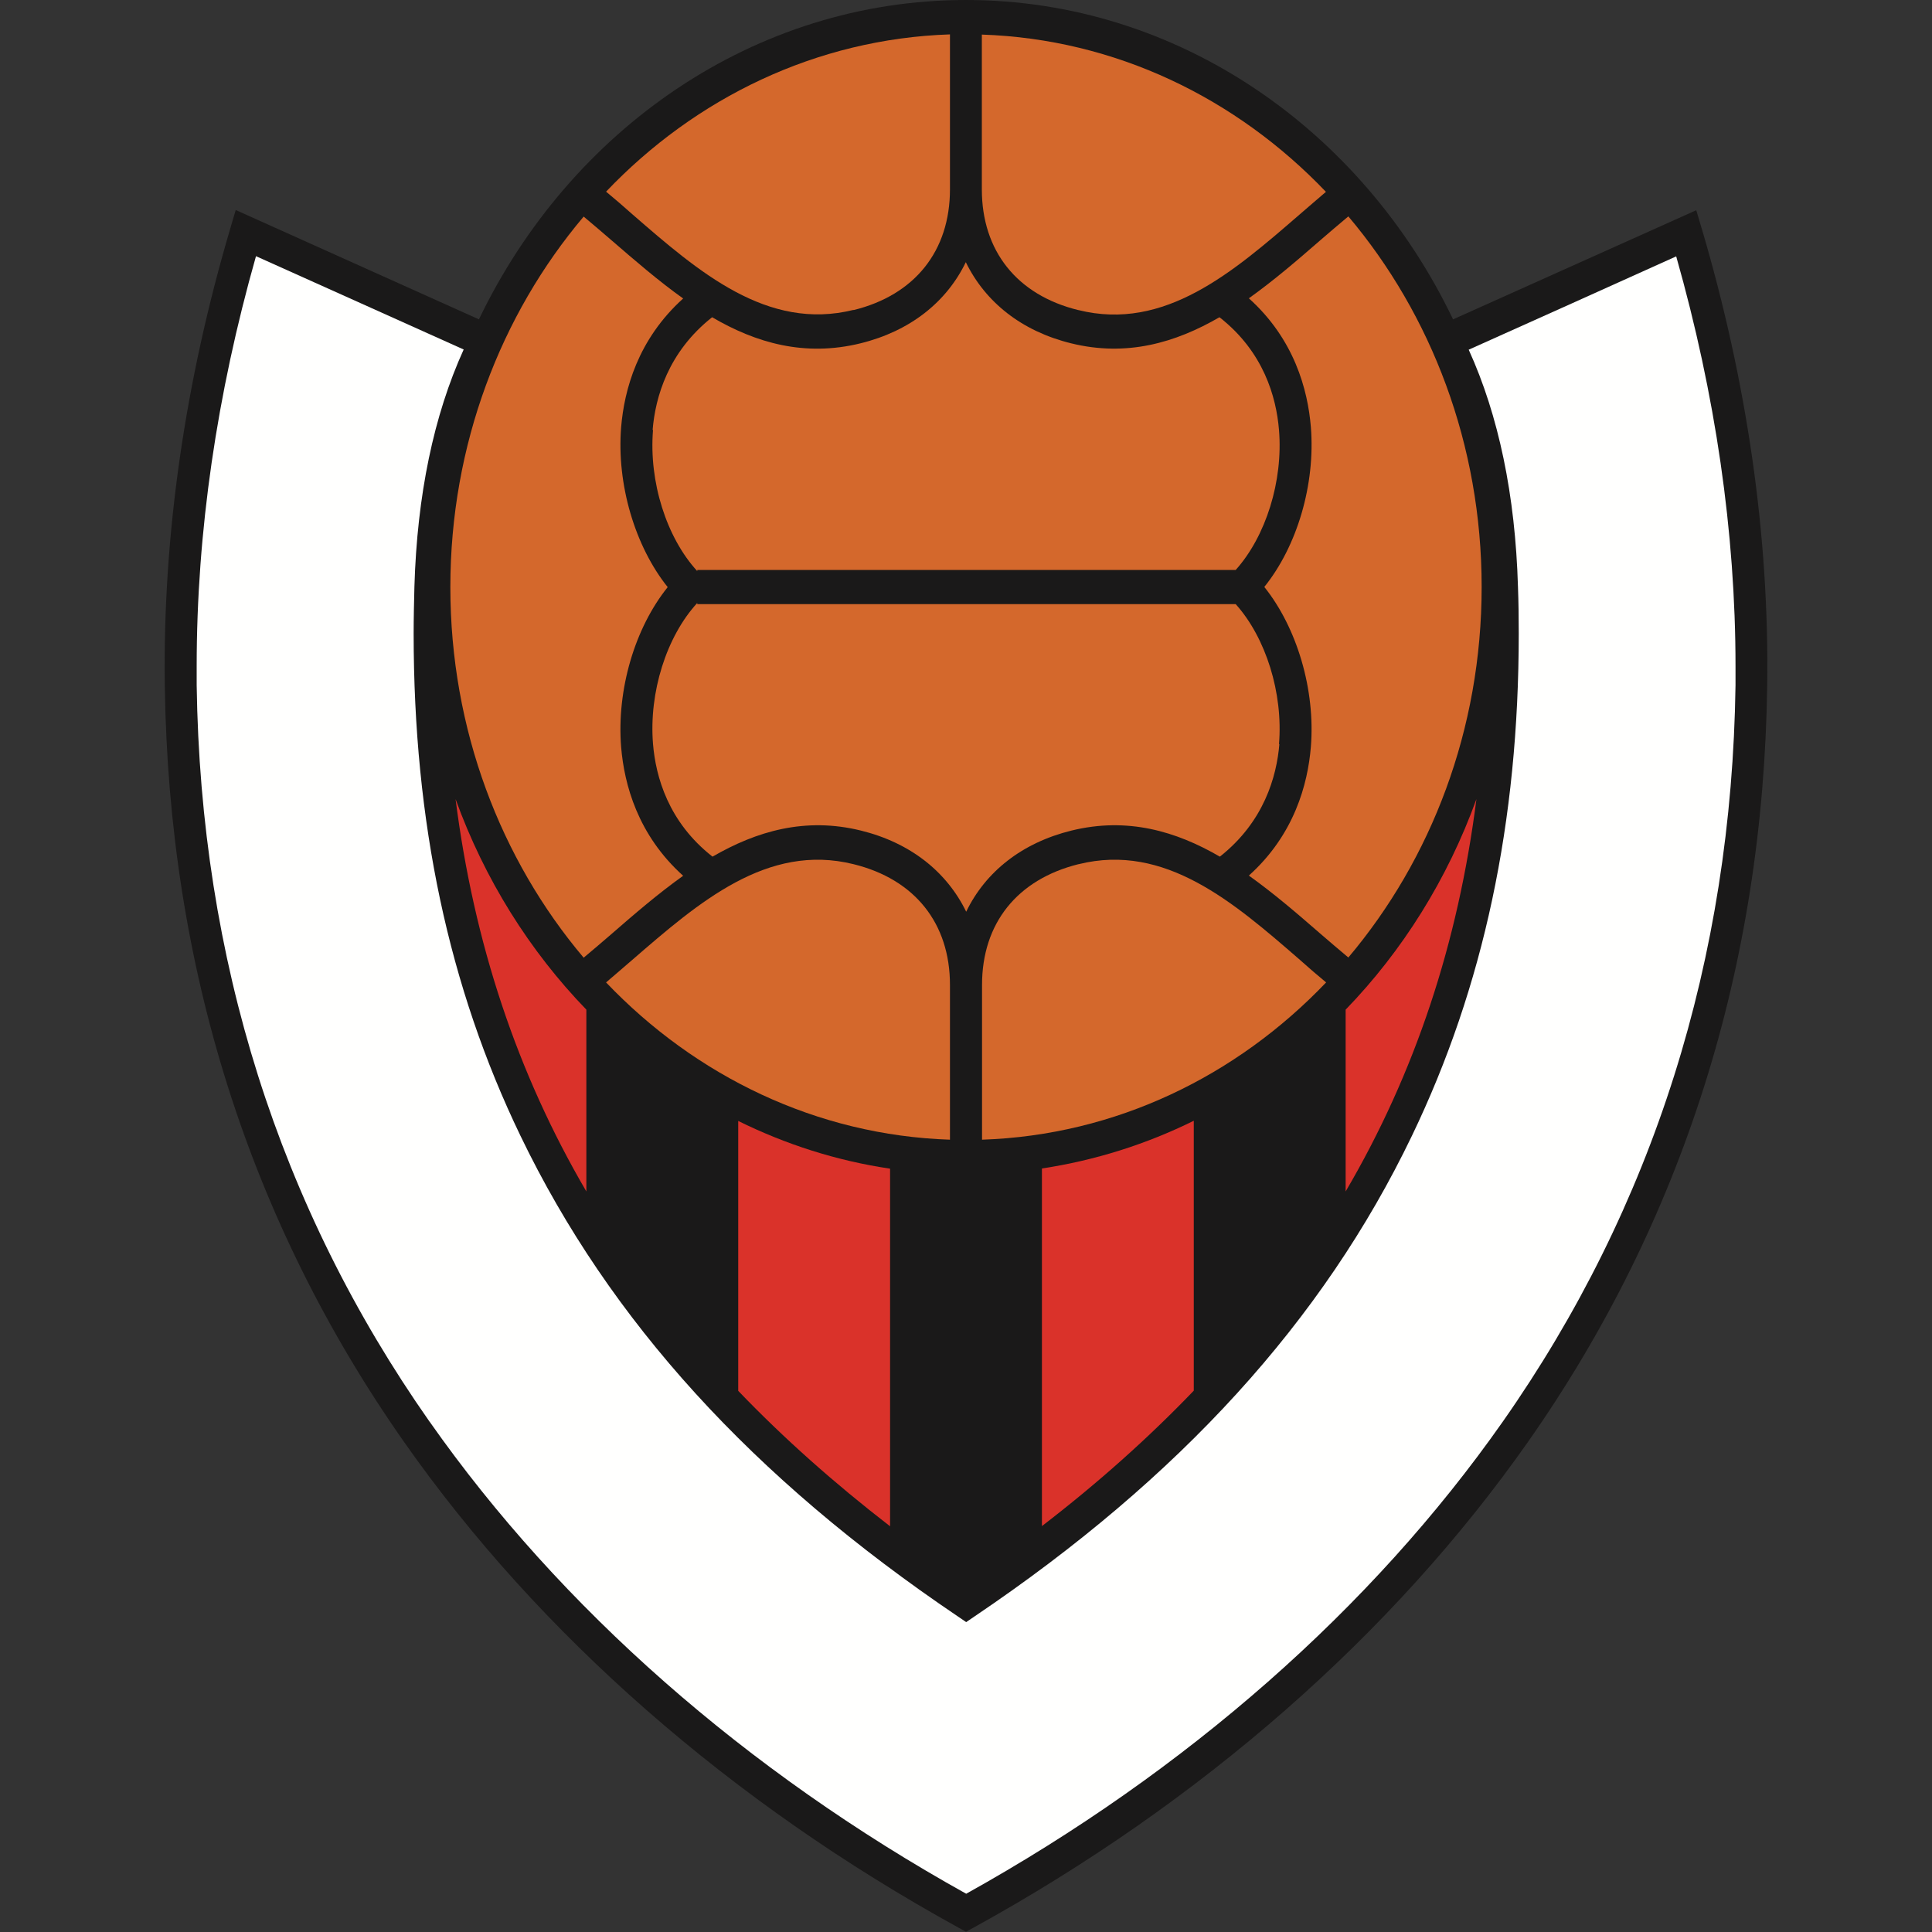 <?xml version="1.0" encoding="UTF-8"?><svg id="Layer_1" xmlns="http://www.w3.org/2000/svg" viewBox="0 0 100 100"><rect x="0" y="0" width="100" height="100" fill="#333333" stroke="none"/><g id="Page-1"><g id="vikingurr"><g id="Group-30"><path id="Fill-2" d="M88.07,11.8l-.27-.92-12.59,5.65C70.51,6.72,60.97,0,50,0s-20.5,6.72-25.21,16.53l-12.59-5.66-.27.92c-2.36,7.98-3.51,15.95-3.4,23.69.2,14.56,4.37,27.73,12.38,39.15,7,9.98,16.92,18.67,28.71,25.15l.38.21.38-.21c11.79-6.48,21.71-15.18,28.71-25.15,8.01-11.42,12.18-24.6,12.38-39.15.11-7.74-1.04-15.71-3.4-23.69" style="fill:#1a1919; fill-rule:evenodd;"/><path id="Fill-4" d="M23.58,41.36c.95,7.46,3.19,14.19,6.77,20.31v-9.41c-2.94-3.04-5.27-6.75-6.77-10.9" style="fill:#da322a; fill-rule:evenodd;"/><path id="Fill-6" d="M69.65,52.26v9.41c3.59-6.12,5.82-12.85,6.77-20.31-1.5,4.15-3.83,7.86-6.77,10.9" style="fill:#da322a; fill-rule:evenodd;"/><path id="Fill-8" d="M53.93,60.48v18.51c2.9-2.23,5.52-4.57,7.86-7.01v-13.97c-2.45,1.21-5.09,2.05-7.86,2.47" style="fill:#da322a; fill-rule:evenodd;"/><path id="Fill-10" d="M38.21,58.02v13.97c2.34,2.44,4.96,4.77,7.86,7.01v-18.51c-2.77-.41-5.41-1.26-7.86-2.47" style="fill:#da322a; fill-rule:evenodd;"/><path id="Fill-12" d="M22.23,73.58c-7.8-11.12-11.85-23.94-12.05-38.12,0-.32,0-.65,0-.98,0-6.94,1.04-14.07,3.07-21.22,1.37.61,9.43,4.24,10.75,4.83-1.55,3.41-2.41,7.53-2.55,12.27-.02.82-.04,1.63-.04,2.43,0,9.76,1.81,18.29,5.53,26,4.61,9.57,12.01,17.7,22.63,24.87l.44.3.44-.3c10.62-7.17,18.03-15.3,22.63-24.87,3.71-7.71,5.53-16.24,5.53-26,0-.8-.01-1.61-.04-2.42-.14-4.74-1-8.86-2.55-12.27,1.32-.59,9.38-4.21,10.74-4.83,2.03,7.15,3.07,14.28,3.07,21.22,0,.33,0,.65,0,.98-.2,14.17-4.25,27-12.05,38.12-6.77,9.65-16.37,18.09-27.77,24.43-11.4-6.34-20.99-14.77-27.77-24.43" style="fill:#fffffe; fill-rule:evenodd;"/><path id="Fill-14" d="M35.36,45.33c-2.35-2.11-3.05-4.73-3.21-6.66-.24-2.97.71-6.17,2.41-8.28-1.69-2.11-2.65-5.32-2.41-8.28.16-1.93.86-4.54,3.21-6.66-1.29-.92-2.5-1.97-3.67-2.98-.51-.44-1-.86-1.48-1.26-4.29,5.08-6.9,11.81-6.9,19.18s2.61,14.1,6.9,19.18c.48-.4.97-.82,1.48-1.26,1.16-1.01,2.38-2.06,3.67-2.98" style="fill:#d4682c; fill-rule:evenodd;"/><path id="Fill-16" d="M66.2,38.52c.22-2.65-.68-5.51-2.24-7.25h-27.87v-.06c-1.59,1.73-2.51,4.62-2.29,7.3.14,1.69.79,4.04,3.08,5.83,2.28-1.32,4.8-2.06,7.68-1.35,2.56.63,4.44,2.13,5.45,4.2,1-2.07,2.89-3.57,5.45-4.2,2.89-.71,5.41.03,7.68,1.35,2.28-1.8,2.94-4.14,3.08-5.83" style="fill:#d4682c; fill-rule:evenodd;"/><path id="Fill-18" d="M44.18,16.05c3.17-.78,4.99-3.06,4.99-6.25V1.78c-6.92.23-13.18,3.29-17.8,8.14.45.37.9.76,1.36,1.17,3.43,2.98,6.98,6.06,11.45,4.95" style="fill:#d4682c; fill-rule:evenodd;"/><path id="Fill-20" d="M64.64,15.44c2.35,2.11,3.05,4.73,3.21,6.66.24,2.97-.71,6.17-2.41,8.28,1.69,2.11,2.65,5.32,2.41,8.28-.16,1.93-.86,4.55-3.21,6.66,1.29.92,2.51,1.97,3.67,2.98.51.44,1,.86,1.48,1.26,4.29-5.08,6.9-11.81,6.9-19.18s-2.61-14.1-6.9-19.18c-.48.4-.97.82-1.48,1.26-1.16,1.01-2.38,2.06-3.67,2.98" style="fill:#d4682c; fill-rule:evenodd;"/><path id="Fill-22" d="M55.82,16.05c4.47,1.11,8.02-1.98,11.45-4.95.47-.41.92-.79,1.36-1.17-4.63-4.85-10.89-7.91-17.81-8.14v8.01c0,3.19,1.82,5.47,4.99,6.25" style="fill:#d4682c; fill-rule:evenodd;"/><path id="Fill-24" d="M33.8,22.26c-.22,2.68.7,5.57,2.29,7.3v-.06h27.87c1.56-1.74,2.46-4.6,2.24-7.25-.14-1.69-.79-4.04-3.08-5.83-2.28,1.32-4.8,2.06-7.68,1.35-2.56-.63-4.44-2.13-5.45-4.2-1,2.07-2.89,3.57-5.45,4.2-2.89.71-5.41-.02-7.68-1.35-2.28,1.8-2.94,4.14-3.08,5.83" style="fill:#d4682c; fill-rule:evenodd;"/><path id="Fill-26" d="M44.18,44.73c-4.47-1.11-8.02,1.98-11.45,4.95-.47.41-.92.79-1.36,1.17,4.63,4.85,10.89,7.91,17.8,8.14v-8.01c0-3.19-1.82-5.47-4.99-6.25" style="fill:#d4682c; fill-rule:evenodd;"/><path id="Fill-28" d="M55.82,44.73c-3.17.79-4.99,3.06-4.99,6.25v8.01c6.92-.23,13.18-3.29,17.81-8.14-.45-.37-.9-.76-1.36-1.17-3.43-2.98-6.98-6.06-11.45-4.95" style="fill:#d4682c; fill-rule:evenodd;"/></g></g></g></svg>